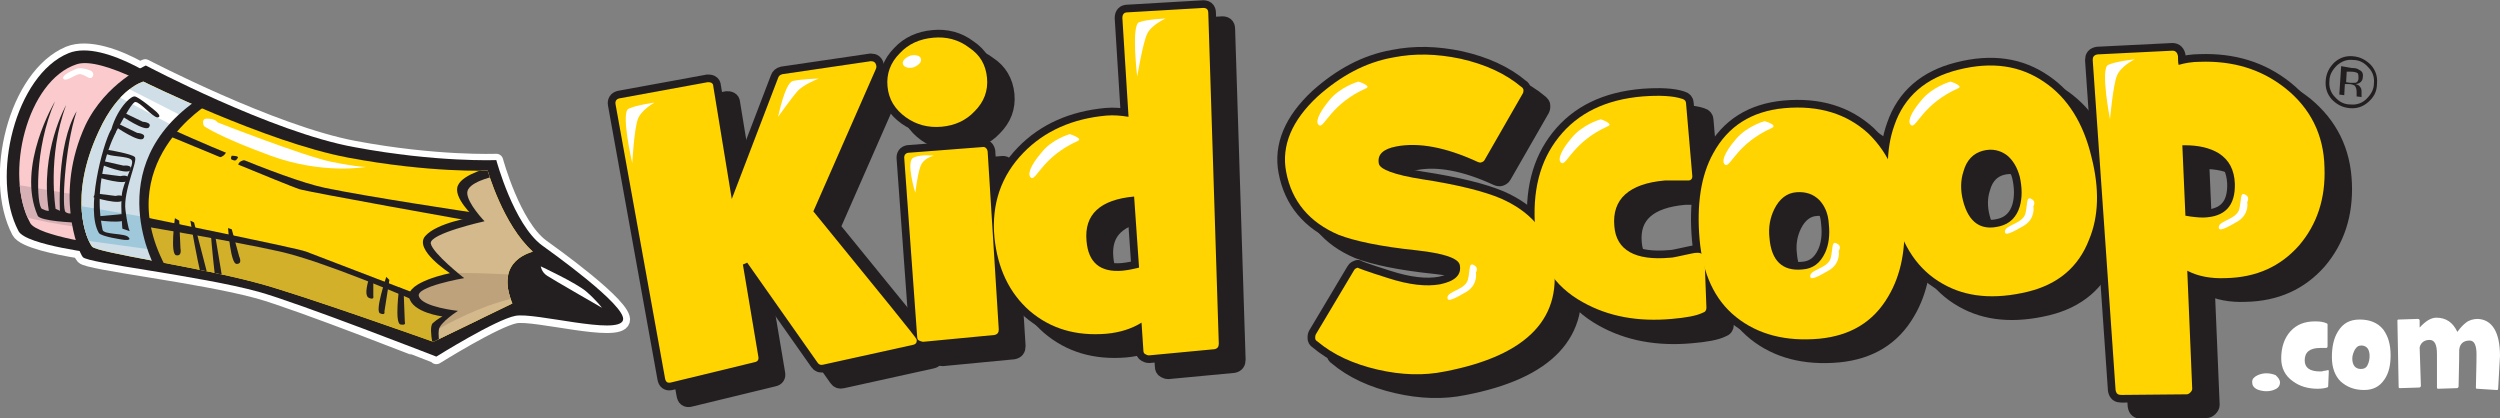 <?xml version="1.0" encoding="utf-8"?>
<!-- Generator: Adobe Illustrator 22.0.1, SVG Export Plug-In . SVG Version: 6.00 Build 0)  -->
<svg version="1.1" id="Layer_1" xmlns="http://www.w3.org/2000/svg" xmlns:xlink="http://www.w3.org/1999/xlink" x="0px" y="0px"
	 viewBox="0 0 404.5 67.7" style="enable-background:new 0 0 404.5 67.7;" xml:space="preserve">
<rect x="0" y="0" width="404.5" height="67.7" fill="#808080" stroke="none"/>
<style type="text/css">
	.st0{fill-rule:evenodd;clip-rule:evenodd;fill:#231F20;}
	.st1{fill-rule:evenodd;clip-rule:evenodd;fill:#231F20;stroke:#231F20;stroke-width:2.481;stroke-miterlimit:3.864;}
	.st2{fill-rule:evenodd;clip-rule:evenodd;fill:#FFD400;}
	.st3{fill-rule:evenodd;clip-rule:evenodd;fill:#FFFFFF;}
	
		.st4{fill-rule:evenodd;clip-rule:evenodd;fill:#231F20;stroke:#231F20;stroke-width:2.481;stroke-linecap:round;stroke-linejoin:round;stroke-miterlimit:3.864;}
	.st5{fill:#FFFFFF;stroke:#FFFFFF;stroke-width:2.241;stroke-linecap:round;stroke-linejoin:round;stroke-miterlimit:3.864;}
	.st6{clip-path:url(#SVGID_2_);fill-rule:evenodd;clip-rule:evenodd;fill:#D6B0B4;}
	.st7{clip-path:url(#SVGID_4_);fill-rule:evenodd;clip-rule:evenodd;fill:#D3B02A;}
	.st8{clip-path:url(#SVGID_4_);}
	.st9{clip-path:url(#SVGID_6_);fill-rule:evenodd;clip-rule:evenodd;fill:#BDA27B;}
	.st10{clip-path:url(#SVGID_8_);fill-rule:evenodd;clip-rule:evenodd;fill:#A0C8DB;}
	.st11{clip-path:url(#SVGID_8_);fill-rule:evenodd;clip-rule:evenodd;fill:#FFFFFF;}
	.st12{clip-path:url(#SVGID_4_);fill-rule:evenodd;clip-rule:evenodd;fill:#231F20;}
	.st13{fill:#FFFFFF;}
</style>
<g>
	<path class="st0" d="M378.1,10.6c-0.7,0.7-1.2,1.5-1.2,2.5c-0.1,1,0.2,1.9,0.9,2.6c0.7,0.8,1.5,1.2,2.5,1.2c1,0.1,1.9-0.2,2.6-0.9
		c0.7-0.7,1.2-1.5,1.2-2.5c0.1-1-0.2-1.9-0.9-2.6c-0.7-0.8-1.5-1.2-2.5-1.2C379.7,9.6,378.9,9.9,378.1,10.6z M383.2,16.5
		c-0.9,0.8-1.9,1.1-3,1c-1.2-0.1-2.1-0.6-2.9-1.4c-0.8-0.9-1.1-1.9-1-3.1c0.1-1.2,0.6-2.1,1.4-2.9c0.9-0.8,1.9-1.1,3-1
		c1.2,0.1,2.1,0.6,2.9,1.4c0.8,0.9,1.1,1.9,1,3C384.6,14.8,384.1,15.7,383.2,16.5z M381.4,11.8c-0.2-0.1-0.5-0.2-1-0.2l-0.7,0
		l-0.1,1.7l0.7,0.1c0.3,0,0.6,0,0.8,0c0.3-0.1,0.5-0.3,0.5-0.7C381.6,12.2,381.6,11.9,381.4,11.8z M380.5,11c0.6,0,1,0.1,1.2,0.3
		c0.5,0.2,0.7,0.6,0.6,1.2c0,0.4-0.2,0.7-0.5,0.9c-0.2,0.1-0.4,0.2-0.7,0.2c0.4,0.1,0.6,0.2,0.8,0.5c0.2,0.3,0.2,0.5,0.2,0.7l0,0.3
		c0,0.1,0,0.2,0,0.3c0,0.1,0,0.2,0,0.2l0,0.1l-0.8-0.1c0,0,0,0,0,0c0,0,0,0,0-0.1l0-0.2l0-0.4c0-0.5-0.1-0.9-0.4-1.1
		c-0.2-0.1-0.5-0.2-0.9-0.2l-0.6,0l-0.1,1.8l-0.8-0.1l0.3-4.6L380.5,11z"/>
	<g>
		<path class="st1" d="M144.9,13.3c0,0.2,0,0.3-0.1,0.5l-10.1,23c11.1,13.6,16.7,20.5,16.7,20.7c0.1,0.5-0.1,0.8-0.6,0.9l-14.5,3.2
			c-0.4,0.1-0.7,0-0.9-0.3L124,45.2l-0.7,0.3l2.5,14.9c0.1,0.5-0.1,0.8-0.6,0.9l-13.6,3.3c-0.5,0.1-0.8-0.1-0.9-0.7l-8-44.3
			c-0.1-0.5,0.1-0.9,0.7-1l14.2-2.6c0.2,0,0.4,0,0.6,0.1c0.2,0.1,0.3,0.3,0.3,0.5l3,18.3l7.5-19.6c0.1-0.3,0.3-0.5,0.7-0.6l14.3-2.1
			C144.5,12.5,144.8,12.8,144.9,13.3z"/>
		<path class="st1" d="M162.9,15.3c0.2,2.1-0.5,3.9-2,5.4c-1.4,1.5-3.2,2.3-5.3,2.5c-2.1,0.2-4.1-0.3-5.8-1.5c-1.8-1.3-2.8-2.9-3-5
			c-0.2-2.1,0.5-3.9,2-5.4c1.4-1.5,3.2-2.3,5.4-2.5c2.1-0.2,4.1,0.3,5.8,1.6C161.7,11.5,162.7,13.2,162.9,15.3z M162.9,27.2
			l1.8,28.8c0,0.5-0.2,0.8-0.7,0.9l-11.5,1.1c-0.2,0-0.5-0.1-0.7-0.2c-0.2-0.1-0.3-0.3-0.3-0.6l-2.1-29c0-0.5,0.3-0.8,0.9-0.8
			l11.7-0.9C162.6,26.4,162.9,26.6,162.9,27.2z"/>
		<path class="st1" d="M198.6,4.7l1.7,53.5c0,0.5-0.2,0.8-0.7,0.9l-10.6,1c-0.2,0-0.4-0.1-0.6-0.2c-0.2-0.1-0.3-0.3-0.3-0.6
			l-0.3-4.5c-1.6,1-3.5,1.6-5.7,1.8c-4.9,0.4-9-0.8-12.4-3.7c-3.3-2.9-5.2-6.9-5.7-11.9c-0.5-5.4,1.1-10,4.7-13.7
			c3.4-3.5,7.9-5.5,13.4-6c1.2-0.1,2.4-0.1,3.6,0.2l-1-16c0-0.6,0.3-0.9,0.8-0.9l12-0.7C198.3,3.8,198.6,4.1,198.6,4.7z M186.6,34.5
			c-5.5,0.5-8.1,2.9-7.7,7.2c0.3,3.5,2.2,5.1,5.8,4.8c1-0.1,1.9-0.3,2.7-0.5L186.6,34.5z"/>
		<path class="st1" d="M141.8,10.7c0,0.2,0,0.3-0.1,0.5l-10.1,23c11.1,13.6,16.7,20.5,16.7,20.7c0.1,0.5-0.1,0.8-0.6,0.9L133.2,59
			c-0.4,0.1-0.7,0-0.9-0.3l-11.4-16.2l-0.7,0.3l2.5,14.9c0.1,0.5-0.1,0.8-0.6,0.9l-13.6,3.3c-0.5,0.1-0.8-0.1-0.9-0.7l-8-44.3
			c-0.1-0.5,0.1-0.9,0.7-1l14.2-2.6c0.2,0,0.4,0,0.6,0.1c0.2,0.1,0.3,0.3,0.3,0.5l3,18.3l7.5-19.6c0.1-0.3,0.3-0.5,0.7-0.6l14.3-2.1
			C141.4,9.9,141.7,10.1,141.8,10.7z"/>
		<path class="st1" d="M159.7,12.6c0.2,2.1-0.5,3.9-2,5.4c-1.4,1.5-3.2,2.3-5.3,2.5c-2.2,0.2-4.1-0.3-5.8-1.5c-1.8-1.3-2.8-2.9-3-5
			c-0.2-2.1,0.5-3.9,2-5.4c1.4-1.5,3.2-2.3,5.4-2.5c2.1-0.2,4.1,0.3,5.8,1.6C158.6,8.9,159.5,10.5,159.7,12.6z M159.8,24.5l1.8,28.8
			c0,0.5-0.2,0.8-0.7,0.9l-11.5,1.1c-0.2,0-0.5-0.1-0.7-0.2c-0.2-0.1-0.3-0.3-0.3-0.6l-2.1-29c0-0.5,0.3-0.8,0.9-0.8l11.7-0.9
			C159.4,23.7,159.7,24,159.8,24.5z"/>
		<path class="st1" d="M195.5,2.1l1.7,53.5c0,0.5-0.2,0.8-0.7,0.9l-10.6,1c-0.2,0-0.4-0.1-0.6-0.2c-0.2-0.1-0.3-0.3-0.3-0.6
			l-0.3-4.5c-1.6,1-3.5,1.6-5.7,1.8c-4.9,0.4-9-0.8-12.4-3.7c-3.3-2.9-5.2-6.9-5.7-11.9c-0.5-5.4,1.1-10,4.7-13.7
			c3.4-3.5,7.9-5.5,13.4-6c1.2-0.1,2.4,0,3.6,0.2l-1-16c0-0.6,0.3-0.9,0.8-0.9l12-0.7C195.2,1.2,195.5,1.5,195.5,2.1z M183.5,31.8
			c-5.5,0.5-8.1,2.9-7.7,7.2c0.3,3.5,2.2,5.1,5.8,4.8c1-0.1,1.9-0.3,2.7-0.5L183.5,31.8z"/>
		<path class="st2" d="M141.8,10.7c0,0.2,0,0.3-0.1,0.5l-10.1,23c11.1,13.6,16.7,20.5,16.7,20.7c0.1,0.5-0.1,0.8-0.6,0.9L133.2,59
			c-0.4,0.1-0.7,0-0.9-0.3l-11.4-16.2l-0.7,0.3l2.5,14.9c0.1,0.5-0.1,0.8-0.6,0.9l-13.6,3.3c-0.5,0.1-0.8-0.1-0.9-0.7l-8-44.3
			c-0.1-0.5,0.1-0.9,0.7-1l14.2-2.6c0.2,0,0.4,0,0.6,0.1c0.2,0.1,0.3,0.3,0.3,0.5l3,18.3l7.5-19.6c0.1-0.3,0.3-0.5,0.7-0.6l14.3-2.1
			C141.4,9.9,141.7,10.1,141.8,10.7z"/>
		<path class="st2" d="M159.7,12.6c0.2,2.1-0.5,3.9-2,5.4c-1.4,1.5-3.2,2.3-5.3,2.5c-2.2,0.2-4.1-0.3-5.8-1.5c-1.8-1.3-2.8-2.9-3-5
			c-0.2-2.1,0.5-3.9,2-5.4c1.4-1.5,3.2-2.3,5.4-2.5c2.1-0.2,4.1,0.3,5.8,1.6C158.6,8.9,159.5,10.5,159.7,12.6z M159.8,24.5l1.8,28.8
			c0,0.5-0.2,0.8-0.7,0.9l-11.5,1.1c-0.2,0-0.5-0.1-0.7-0.2c-0.2-0.1-0.3-0.3-0.3-0.6l-2.1-29c0-0.5,0.3-0.8,0.9-0.8l11.7-0.9
			C159.4,23.7,159.7,24,159.8,24.5z"/>
		<path class="st2" d="M195.5,2.1l1.7,53.5c0,0.5-0.2,0.8-0.7,0.9l-10.6,1c-0.2,0-0.4-0.1-0.6-0.2c-0.2-0.1-0.3-0.3-0.3-0.6
			l-0.3-4.5c-1.6,1-3.5,1.6-5.7,1.8c-4.9,0.4-9-0.8-12.4-3.7c-3.3-2.9-5.2-6.9-5.7-11.9c-0.5-5.4,1.1-10,4.7-13.7
			c3.4-3.5,7.9-5.5,13.4-6c1.2-0.1,2.4,0,3.6,0.2l-1-16c0-0.6,0.3-0.9,0.8-0.9l12-0.7C195.2,1.2,195.5,1.5,195.5,2.1z M183.5,31.8
			c-5.5,0.5-8.1,2.9-7.7,7.2c0.3,3.5,2.2,5.1,5.8,4.8c1-0.1,1.9-0.3,2.7-0.5L183.5,31.8z"/>
		<path class="st3" d="M105.9,16.6c0,0-3,0.4-4.2,1c-1.3,0.6,0.6,8.8,0.6,8.8s0.3-5.5,0.9-7.1C103.7,17.8,105.9,16.6,105.9,16.6z"/>
		<path class="st3" d="M146.1,10.4c-0.2-0.5,0.4-1.1,1.2-1.4c0.8-0.2,1.6,0,1.7,0.5c0.2,0.5-0.4,1.1-1.2,1.4
			C147,11.1,146.3,10.9,146.1,10.4z"/>
		<path class="st3" d="M132.5,12.7c0,0-2.9,0.1-4.2,0.4c-1.3,0.3-2.4,5.8-2.4,5.8s2.2-3.1,3.1-4.1C129.9,13.7,132.5,12.7,132.5,12.7
			z"/>
		<path class="st3" d="M151.1,25.2c0,0-2-0.3-3.3,0.3c-1.3,0.6,0.3,5.7,0.3,5.7s0.3-2.7,0.8-4.2C149.4,25.5,151.1,25.2,151.1,25.2z"
			/>
		<path class="st3" d="M188.6,3c0,0-3,0.1-4.3,0.6c-1.3,0.5-0.3,8.8-0.3,8.8s0.9-5.4,1.6-6.9S188.6,3,188.6,3z"/>
		<path class="st3" d="M173.1,21.7c0,0-2.9,0.8-4.6,3c-1.8,2.1-2.4,3.7-1.6,4.1c0.8,0.3,1.9-3.5,7.5-6
			C175.3,22.4,173.1,21.7,173.1,21.7z"/>
	</g>
	<g>
		<path class="st1" d="M279,44.6l0.3,7.9c0,0.4-0.2,0.7-0.6,0.8c-1,0.5-2.7,0.8-5,1c-5.5,0.5-10.3-0.4-14.4-2.7
			c-4.7-2.6-7.2-6.6-7.7-11.8c-0.5-6.1,0.7-11,3.8-14.9c3.1-3.9,7.6-6.1,13.6-6.6c2.8-0.2,4.9-0.1,6.4,0.4c0.4,0.1,0.6,0.4,0.6,0.7
			l1,11.6c0.1,0.6-0.2,0.9-0.6,0.9c-0.4,0-1,0-1.9,0c-0.8,0-1.5,0-1.9,0c-5.8,0.5-8.6,3-8.2,7.4c0.3,3.9,3.4,5.6,9,5.1
			c0.5,0,1.2-0.2,2.2-0.4c1-0.2,1.7-0.4,2.2-0.4l0.2,0C278.7,43.7,279,43.9,279,44.6z"/>
		<path class="st4" d="M249.6,17.1c0,0.2,0,0.4-0.1,0.6l-6.2,10.8c-0.1,0.2-0.3,0.3-0.6,0.4c-0.1,0-0.3,0-0.5-0.1
			c-5.2-2.4-9.6-3.2-13.2-2.5c-2.1,0.4-3.1,1.3-2.8,2.8c0.2,0.9,2.5,1.8,7,2.5c5.9,0.9,10.1,2,12.7,3.1c4.8,2.1,7.5,5.3,8.4,9.5
			c1.9,9.7-3.9,15.9-17.4,18.5c-3.4,0.7-7,0.6-10.9-0.3c-3.9-0.9-7.2-2.4-9.8-4.6c-0.2-0.1-0.3-0.3-0.3-0.5c0-0.2,0-0.4,0.1-0.6
			l6.2-10.4c0.1-0.2,0.3-0.3,0.6-0.4c-0.2,0,1.4,0.6,4.9,1.7c3.4,1.1,6.2,1.4,8.4,1c2.4-0.5,3.5-1.5,3.2-3.1c-0.2-1.1-2.5-1.9-7-2.4
			c-5.8-0.6-10-1.5-12.6-2.5c-4.7-2-7.6-5.4-8.5-10.3c-0.8-4.2,0.9-8.3,5.1-12.2c3.7-3.3,7.7-5.5,12.2-6.3c3.5-0.7,7.1-0.6,10.9,0.2
			c4,0.9,7.3,2.4,9.9,4.6C249.5,16.8,249.6,16.9,249.6,17.1z"/>
		<path class="st1" d="M311.1,37.4c0.5,5.2-0.4,9.7-2.5,13.2c-2.4,4.1-6.1,6.3-11.1,6.8c-5.5,0.5-10-0.7-13.5-3.5
			c-3.5-2.8-5.4-7-5.9-12.5c-0.5-5.7,0.2-10.4,2.2-14c2.4-4.4,6.2-6.8,11.5-7.3c5.6-0.5,10.1,0.9,13.6,4.1
			C308.7,27.4,310.6,31.8,311.1,37.4z M299.1,38.8c-0.1-1.6-0.6-2.8-1.5-3.8c-1-1-2.2-1.4-3.7-1.3c-1.6,0.1-2.8,1.1-3.6,2.7
			c-0.7,1.4-1,3-0.8,4.7c0.3,3.7,2.1,5.4,5.3,5.1c1.7-0.1,2.9-1,3.7-2.7C299,42.2,299.2,40.6,299.1,38.8z"/>
		<path class="st1" d="M341.6,28c1.3,5.1,1.2,9.6-0.4,13.4c-1.7,4.4-5,7.2-9.9,8.4c-5.4,1.3-10,0.9-13.8-1.3
			c-3.9-2.2-6.5-6-7.8-11.4c-1.4-5.5-1.4-10.3,0-14.2c1.6-4.7,5.1-7.7,10.3-9c5.5-1.4,10.1-0.7,14,2C337.6,18.5,340.2,22.5,341.6,28
			z M329.9,31.3c-0.4-1.5-1.1-2.7-2.1-3.5c-1.1-0.8-2.4-1.1-3.9-0.7c-1.5,0.4-2.6,1.5-3.1,3.3c-0.5,1.5-0.5,3.1-0.1,4.7
			c0.9,3.6,2.9,5,6,4.2c1.6-0.4,2.7-1.5,3.2-3.2C330.4,34.6,330.4,33,329.9,31.3z"/>
		<path class="st1" d="M379.3,29.7c0.2,5-1.2,9.2-4.1,12.6c-3,3.4-6.9,5.2-11.9,5.3c-2.4,0.1-4.5-0.3-6.2-1.2l0.8,19.1
			c0,0.2-0.1,0.4-0.3,0.6c-0.2,0.2-0.4,0.3-0.6,0.3l-10.6,0.1c-0.5,0-0.8-0.2-0.9-0.8l-3.7-53.4c0-0.5,0.2-0.8,0.8-0.9l12.1-0.6
			c0.5,0,0.8,0.3,0.9,0.9c0,0.5,0,1,0.1,1.4c1-0.3,2.2-0.5,3.4-0.5c5.4-0.2,10,1.2,13.9,4.3C377,20.2,379.1,24.4,379.3,29.7z
			 M364.7,32.3c-0.1-2.2-0.9-3.8-2.6-4.9c-1.5-0.9-3.3-1.3-5.6-1.3l-0.3,0l0.5,11.4c1.1,0.2,2.1,0.3,2.9,0.3
			C363.1,37.8,364.8,35.9,364.7,32.3z"/>
		<path class="st1" d="M275.8,41.9l0.3,7.9c0,0.4-0.2,0.7-0.6,0.8c-1,0.5-2.7,0.8-5,1c-5.5,0.5-10.3-0.4-14.4-2.7
			c-4.7-2.6-7.2-6.6-7.7-11.8c-0.5-6.1,0.7-11,3.8-14.9c3.1-3.9,7.6-6.1,13.6-6.6c2.8-0.2,4.9-0.1,6.4,0.4c0.4,0.1,0.6,0.4,0.6,0.7
			l1,11.6c0.1,0.6-0.2,0.9-0.6,0.9c-0.4,0-1,0-1.9,0c-0.8,0-1.5,0-1.9,0c-5.8,0.5-8.6,3-8.2,7.4c0.3,3.9,3.4,5.6,9,5.1
			c0.5,0,1.2-0.2,2.2-0.4c1-0.2,1.7-0.4,2.2-0.4l0.2,0C275.5,41,275.8,41.3,275.8,41.9z"/>
		<path class="st4" d="M246.5,14.5c0,0.2,0,0.4-0.1,0.6l-6.2,10.8c-0.1,0.2-0.3,0.3-0.6,0.4c-0.1,0-0.3,0-0.5-0.1
			c-5.2-2.4-9.6-3.2-13.2-2.5c-2.1,0.4-3.1,1.3-2.8,2.8c0.2,0.9,2.5,1.8,7,2.5c5.9,0.9,10.1,2,12.7,3.1c4.8,2.1,7.5,5.3,8.4,9.5
			c1.9,9.7-3.9,15.9-17.4,18.5c-3.4,0.7-7,0.6-10.9-0.3c-3.9-0.9-7.2-2.4-9.8-4.6c-0.2-0.1-0.3-0.3-0.3-0.5c0-0.2,0-0.4,0.1-0.6
			l6.2-10.4c0.1-0.2,0.3-0.3,0.6-0.4c-0.2,0,1.4,0.6,4.9,1.7c3.4,1.1,6.2,1.4,8.4,1c2.4-0.5,3.5-1.5,3.2-3.1c-0.2-1.1-2.5-1.9-7-2.4
			c-5.8-0.6-10-1.5-12.6-2.5c-4.7-2-7.6-5.4-8.5-10.2c-0.8-4.2,0.9-8.3,5.1-12.2c3.7-3.3,7.7-5.5,12.2-6.3c3.5-0.7,7.1-0.6,10.9,0.2
			c4,0.9,7.3,2.4,9.9,4.6C246.3,14.1,246.4,14.3,246.5,14.5z"/>
		<path class="st1" d="M308,34.8c0.5,5.2-0.4,9.7-2.5,13.2c-2.4,4.1-6.1,6.3-11.1,6.8c-5.5,0.5-10-0.7-13.5-3.5
			c-3.5-2.8-5.4-7-5.9-12.5c-0.5-5.7,0.2-10.4,2.2-14c2.4-4.4,6.2-6.8,11.5-7.3c5.6-0.5,10.1,0.9,13.6,4.1
			C305.6,24.8,307.5,29.1,308,34.8z M295.9,36.2c-0.1-1.6-0.6-2.8-1.5-3.8c-1-1-2.2-1.4-3.7-1.3c-1.6,0.1-2.8,1.1-3.6,2.7
			c-0.7,1.4-1,3-0.8,4.7c0.3,3.7,2.1,5.4,5.3,5.1c1.7-0.1,2.9-1,3.7-2.7C295.9,39.6,296.1,38,295.9,36.2z"/>
		<path class="st1" d="M338.4,25.4c1.3,5.1,1.2,9.6-0.4,13.4c-1.7,4.4-5,7.2-9.9,8.4c-5.4,1.3-10,0.9-13.8-1.3
			c-3.9-2.2-6.5-6-7.8-11.4c-1.4-5.5-1.4-10.3,0-14.2c1.6-4.7,5.1-7.7,10.3-9c5.5-1.4,10.1-0.7,14,2
			C334.5,15.8,337.1,19.9,338.4,25.4z M326.8,28.6c-0.4-1.5-1.1-2.7-2.1-3.5c-1.1-0.8-2.4-1.1-3.9-0.7c-1.5,0.4-2.6,1.5-3.1,3.3
			c-0.5,1.5-0.5,3.1-0.1,4.7c0.9,3.6,2.9,5,6,4.2c1.6-0.4,2.7-1.5,3.2-3.2C327.2,32,327.2,30.4,326.8,28.6z"/>
		<path class="st1" d="M376.1,27.1c0.2,5-1.2,9.2-4.1,12.6c-3,3.4-6.9,5.2-11.9,5.3c-2.4,0.1-4.5-0.3-6.2-1.2l0.8,19.1
			c0,0.2-0.1,0.4-0.3,0.6c-0.2,0.2-0.4,0.3-0.6,0.3l-10.6,0.1c-0.5,0-0.8-0.2-0.9-0.8l-3.7-53.4c0-0.5,0.2-0.8,0.8-0.9l12.1-0.6
			c0.5,0,0.8,0.3,0.9,0.9c0,0.5,0,1,0.1,1.4c1-0.3,2.2-0.5,3.4-0.5c5.4-0.2,10,1.2,13.9,4.3C373.8,17.5,376,21.8,376.1,27.1z
			 M361.6,29.7c-0.1-2.2-0.9-3.8-2.6-4.9c-1.5-0.9-3.3-1.3-5.6-1.3l-0.3,0l0.5,11.4c1.1,0.2,2.1,0.3,2.9,0.3
			C360,35.1,361.7,33.3,361.6,29.7z"/>
		<path class="st2" d="M275.8,41.9l0.3,7.9c0,0.4-0.2,0.7-0.6,0.8c-1,0.5-2.7,0.8-5,1c-5.5,0.5-10.3-0.4-14.4-2.7
			c-4.7-2.6-7.2-6.6-7.7-11.8c-0.5-6.1,0.7-11,3.8-14.9c3.1-3.9,7.6-6.1,13.6-6.6c2.8-0.2,4.9-0.1,6.4,0.4c0.4,0.1,0.6,0.4,0.6,0.7
			l1,11.6c0.1,0.6-0.2,0.9-0.6,0.9c-0.4,0-1,0-1.9,0c-0.8,0-1.5,0-1.9,0c-5.8,0.5-8.6,3-8.2,7.4c0.3,3.9,3.4,5.6,9,5.1
			c0.5,0,1.2-0.2,2.2-0.4c1-0.2,1.7-0.4,2.2-0.4l0.2,0C275.5,41,275.8,41.3,275.8,41.9z"/>
		<path class="st2" d="M246.5,14.5c0,0.2,0,0.4-0.1,0.6l-6.2,10.8c-0.1,0.2-0.3,0.3-0.6,0.4c-0.1,0-0.3,0-0.5-0.1
			c-5.2-2.4-9.6-3.2-13.2-2.5c-2.1,0.4-3.1,1.3-2.8,2.8c0.2,0.9,2.5,1.8,7,2.5c5.9,0.9,10.1,2,12.7,3.1c4.8,2.1,7.5,5.3,8.4,9.5
			c1.9,9.7-3.9,15.9-17.4,18.5c-3.4,0.7-7,0.6-10.9-0.3c-3.9-0.9-7.2-2.4-9.8-4.6c-0.2-0.1-0.3-0.3-0.3-0.5c0-0.2,0-0.4,0.1-0.6
			l6.2-10.4c0.1-0.2,0.3-0.3,0.6-0.4c-0.2,0,1.4,0.6,4.9,1.7c3.4,1.1,6.2,1.4,8.4,1c2.4-0.5,3.5-1.5,3.2-3.1c-0.2-1.1-2.5-1.9-7-2.4
			c-5.8-0.6-10-1.5-12.6-2.5c-4.7-2-7.6-5.4-8.5-10.2c-0.8-4.2,0.9-8.3,5.1-12.2c3.7-3.3,7.7-5.5,12.2-6.3c3.5-0.7,7.1-0.6,10.9,0.2
			c4,0.9,7.3,2.4,9.9,4.6C246.3,14.1,246.4,14.3,246.5,14.5z"/>
		<path class="st2" d="M308,34.8c0.5,5.2-0.4,9.7-2.5,13.2c-2.4,4.1-6.1,6.3-11.1,6.8c-5.5,0.5-10-0.7-13.5-3.5
			c-3.5-2.8-5.4-7-5.9-12.5c-0.5-5.7,0.2-10.4,2.2-14c2.4-4.4,6.2-6.8,11.5-7.3c5.6-0.5,10.1,0.9,13.6,4.1
			C305.6,24.8,307.5,29.1,308,34.8z M295.9,36.2c-0.1-1.6-0.6-2.8-1.5-3.8c-1-1-2.2-1.4-3.7-1.3c-1.6,0.1-2.8,1.1-3.6,2.7
			c-0.7,1.4-1,3-0.8,4.7c0.3,3.7,2.1,5.4,5.3,5.1c1.7-0.1,2.9-1,3.7-2.7C295.9,39.6,296.1,38,295.9,36.2z"/>
		<path class="st2" d="M338.4,25.4c1.3,5.1,1.2,9.6-0.4,13.4c-1.7,4.4-5,7.2-9.9,8.4c-5.4,1.3-10,0.9-13.8-1.3
			c-3.9-2.2-6.5-6-7.8-11.4c-1.4-5.5-1.4-10.3,0-14.2c1.6-4.7,5.1-7.7,10.3-9c5.5-1.4,10.1-0.7,14,2
			C334.5,15.8,337.1,19.9,338.4,25.4z M326.8,28.6c-0.4-1.5-1.1-2.7-2.1-3.5c-1.1-0.8-2.4-1.1-3.9-0.7c-1.5,0.4-2.6,1.5-3.1,3.3
			c-0.5,1.5-0.5,3.1-0.1,4.7c0.9,3.6,2.9,5,6,4.2c1.6-0.4,2.7-1.5,3.2-3.2C327.2,32,327.2,30.4,326.8,28.6z"/>
		<path class="st2" d="M376.1,27.1c0.2,5-1.2,9.2-4.1,12.6c-3,3.4-6.9,5.2-11.9,5.3c-2.4,0.1-4.5-0.3-6.2-1.2l0.8,19.1
			c0,0.2-0.1,0.4-0.3,0.6c-0.2,0.2-0.4,0.3-0.6,0.3l-10.6,0.1c-0.5,0-0.8-0.2-0.9-0.8l-3.7-53.4c0-0.5,0.2-0.8,0.8-0.9l12.1-0.6
			c0.5,0,0.8,0.3,0.9,0.9c0,0.5,0,1,0.1,1.4c1-0.3,2.2-0.5,3.4-0.5c5.4-0.2,10,1.2,13.9,4.3C373.8,17.5,376,21.8,376.1,27.1z
			 M361.6,29.7c-0.1-2.2-0.9-3.8-2.6-4.9c-1.5-0.9-3.3-1.3-5.6-1.3l-0.3,0l0.5,11.4c1.1,0.2,2.1,0.3,2.9,0.3
			C360,35.1,361.7,33.3,361.6,29.7z"/>
		<path class="st3" d="M219.8,13.2c0,0-2.9,0.8-4.7,3s-2.4,3.7-1.6,4.1c0.8,0.3,1.9-3.5,7.5-6C222,13.9,219.8,13.2,219.8,13.2z"/>
		<path class="st3" d="M259,19.3c0,0-2.9,0.8-4.7,3c-1.8,2.1-2.4,3.7-1.6,4.1c0.8,0.3,1.9-3.5,7.5-6C261.1,20,259,19.3,259,19.3z"/>
		<path class="st3" d="M285.5,19.6c0,0-2.9,0.8-4.7,3c-1.8,2.1-2.4,3.7-1.6,4.1c0.8,0.3,1.9-3.5,7.5-6
			C287.7,20.2,285.5,19.6,285.5,19.6z"/>
		<path class="st3" d="M315.6,13.2c0,0-2.9,0.8-4.7,3c-1.8,2.1-2.4,3.7-1.6,4.1c0.8,0.3,1.9-3.5,7.5-6
			C317.8,13.9,315.6,13.2,315.6,13.2z"/>
		<path class="st3" d="M345.4,9.6c0,0-3,0.3-4.3,0.9c-1.3,0.6,0.3,8.8,0.3,8.8s0.5-5.5,1.1-7C343.1,10.7,345.4,9.6,345.4,9.6z"/>
		<path class="st3" d="M238.8,44.1c0,0,0.4,1.9-1.5,3.1c-1.9,1.1-3.2,1.8-3.1,0.9c0.1-1,2.8-1.2,3.3-2.8c0.4-1.6,0.1-2.9,1-2.4
			C239.3,43.3,238.8,44.1,238.8,44.1z"/>
		<path class="st3" d="M297.5,40.6c0,0,0.4,1.9-1.5,3.1c-1.9,1.1-3.2,1.8-3.1,0.9c0.1-1,2.8-1.2,3.3-2.8c0.4-1.6,0.1-2.9,1-2.4
			C298.1,39.8,297.5,40.6,297.5,40.6z"/>
		<path class="st3" d="M329,33.4c0,0,0.4,1.9-1.5,3.1c-1.9,1.1-3.2,1.8-3.1,0.9c0.1-1,2.8-1.2,3.3-2.8c0.4-1.6,0.1-2.9,1-2.4
			C329.5,32.6,329,33.4,329,33.4z"/>
		<path class="st3" d="M363.6,32.7c0,0,0.4,1.9-1.5,3.1c-1.9,1.1-3.2,1.8-3.1,0.9c0.1-1,2.8-1.2,3.3-2.8c0.4-1.6,0.1-2.9,1-2.4
			C364.1,31.9,363.6,32.7,363.6,32.7z"/>
	</g>
	<g>
		<path class="st5" d="M12.9,40.7c-3.7-0.6-9.1-1.7-9.9-3.2c-4.6-8.8-0.5-25.3,8.1-28.9c3.2-1.3,8,0.5,11.6,2.5
			c0.5-0.3,0.8-0.4,0.8-0.4S44,21.4,57.3,23.9c13.3,2.5,23,2.1,23,2.1s2.8,10.4,7.4,13.8c1.1,0.8,13.8,9.8,13.1,12.1
			c-0.7,2.5-14.3-1.3-17.4-0.7c-3.2,0.6-12.8,6.6-12.8,6.6S48.3,49,41.8,47.2c-9.5-2.6-27.6-4.6-28.4-5.6
			C13.3,41.5,13.1,41.2,12.9,40.7z"/>
		<g>
			<g>
				<path class="st0" d="M28,14.4c0,0-11-8.2-16.9-5.8C2.5,12.1-1.6,28.7,3,37.4c1.2,2.3,13.3,3.7,13.3,3.7L28,14.4z"/>
				<g>
					<defs>
						<path id="SVGID_1_" d="M27.5,15.7c0,0-11-6.7-15.1-5.3C4.4,13,0.6,28.2,4.9,36.1c1.2,2.1,12.3,3.6,12.3,3.6L27.5,15.7z"/>
					</defs>
					<use xlink:href="#SVGID_1_"  style="overflow:visible;fill-rule:evenodd;clip-rule:evenodd;fill:#FACACC;"/>
					<clipPath id="SVGID_2_">
						<use xlink:href="#SVGID_1_"  style="overflow:visible;"/>
					</clipPath>
					<path class="st6" d="M12.8,31.6L1.6,29.7l0.6,4.8C6.5,36.1,14,36.9,14,36.9L12.8,31.6z"/>
				</g>
				<path class="st0" d="M23.6,10.6c0,0,20.4,10.8,33.7,13.2c13.3,2.5,23,2.1,23,2.1s2.8,10.4,7.4,13.8c1.1,0.8,13.8,9.8,13.1,12.1
					c-0.7,2.5-14.3-1.3-17.4-0.7c-3.2,0.6-12.8,6.6-12.8,6.6S48.3,49,41.8,47.2c-9.5-2.6-27.6-4.6-28.4-5.6
					c-0.8-1-4.6-10.4,0.4-21.3C17.1,13.4,23.6,10.6,23.6,10.6z"/>
				<g>
					<defs>
						<path id="SVGID_3_" d="M23.2,13.2c0,0,19.8,9.8,33.1,12.3c13.3,2.5,22.6,2.1,22.6,2.1s2.5,8.8,7.3,13.1
							c0.1,0.1-6.3,1.2-3.3,8.4l-12.8,6.2c0,0-21.9-7.8-28.4-9.5c-9.5-2.6-26-4.9-26.8-5.9c-0.8-1-4-7.8,1.1-18.7
							C19.2,14.2,23.2,13.2,23.2,13.2z"/>
					</defs>
					<use xlink:href="#SVGID_3_"  style="overflow:visible;fill-rule:evenodd;clip-rule:evenodd;fill:#FFD400;"/>
					<clipPath id="SVGID_4_">
						<use xlink:href="#SVGID_3_"  style="overflow:visible;"/>
					</clipPath>
					<path class="st7" d="M24.3,36c0,0,24.2,5.3,24.9,5.4c0.8,0.1,29.5,10.7,29.5,10.7L69,64.7L25.4,44.8l-0.9-5.6L23.9,37L24.3,36z
						"/>
					<g class="st8">
						<defs>
							<path id="SVGID_5_" d="M80.9,26c0,0-5.5,2.8-6.2,3.9c-0.7,1.1,2.7,5.2,2.7,5.2s-7.1,2-8,2.9c-0.8,0.9,0,2.7,0,2.7l4.3,3.7
								c0,0-6.1,1.8-6.8,2.7C66.4,48,67.7,49,67.7,49l3.9,1.8c0,0-0.9,1.9-1.1,2.8c-0.2,0.9,0.6,2.3,0.6,2.3l22-1.5l-2.2-21.1
								L80.9,26z"/>
						</defs>
						<use xlink:href="#SVGID_5_"  style="overflow:visible;fill-rule:evenodd;clip-rule:evenodd;fill:#D3B98B;"/>
						<clipPath id="SVGID_6_">
							<use xlink:href="#SVGID_5_"  style="overflow:visible;"/>
						</clipPath>
						<path class="st9" d="M91.2,45.1c0,0-21.7-2.3-29.5,0.3c2.2,2,7.1,9.1,7.1,9.1s14.6-9.5,23-6C91.9,47.5,91.2,45.1,91.2,45.1z"
							/>
					</g>
					<g class="st8">
						<defs>
							<path id="SVGID_7_" d="M23.1,8.1l10.3,6.7c0,0-7.6,8.2-8.7,10.6c-1.1,2.4-2,7.3-1.9,8.8c0.1,1.5,3.2,11.2,3.2,11.2l-18-1.8
								c0,0-3-10.9,0.9-18.8C12.9,17,21.5,7.6,21.5,7.6L23.1,8.1z"/>
						</defs>
						<use xlink:href="#SVGID_7_"  style="overflow:visible;fill-rule:evenodd;clip-rule:evenodd;fill:#D0DFE7;"/>
						<clipPath id="SVGID_8_">
							<use xlink:href="#SVGID_7_"  style="overflow:visible;"/>
						</clipPath>
						<polygon class="st10" points="23.3,35.1 12.2,33.2 13.7,38.9 24.6,40.4 						"/>
						<polygon class="st11" points="20.1,14 29.3,18.7 27.9,20.3 18.5,15.3 						"/>
					</g>
					<path class="st12" d="M79.6,27c0,0-4.7,1.1-5.5,3c-0.9,1.9,2.6,5.1,2.6,5.1s-6,0.9-7.9,3.1c-1.9,2.2,4,6,4,6s-7.1,1.4-6.6,3.9
						c0.5,2.5,5.4,3.1,5.4,3.1s-0.7,0.3-1.6,1.1c-0.8,0.9,0.5,5.6,0.5,5.6l1,0.1c0,0-0.7-3.4-0.5-4.6c0.1-1.2,3.1-3.1,3.1-3.1
						s-5.7-0.6-6.3-2.3C67,46.4,75.1,45,75.1,45s-5.1-4-5.4-5.6c-0.3-1.6,8.7-3.6,8.7-3.6s-2.8-2.9-2.8-4.6c0-1.7,4.1-2.6,4.1-2.6
						L79.6,27z"/>
					<path class="st12" d="M34.1,37.7c0,0,1,12.9,2,12.9c1,0.1,0.6-1.2,0.6-1.2L34.8,38L34.1,37.7z"/>
					<path class="st12" d="M30.8,35.7c0,0,2.1,12.7,3.1,12.7c1,0,0.4-1.2,0.4-1.2l-2.9-11.2L30.8,35.7z"/>
					<path class="st12" d="M36.9,36.9c0,0,0.4,5.9,1.4,5.8c1,0,0.4-1.2,0.4-1.2l-1.2-4.4L36.9,36.9z"/>
					<path class="st12" d="M28.3,35.3c0,0-0.8,5.8,0.2,6c1,0.2,0.7-1.1,0.7-1.1l-0.2-4.5L28.3,35.3z"/>
					<path class="st12" d="M64.6,46.5c0,0-0.8,5.8,0.2,6c1,0.2,0.7-0.4,0.7-0.4l-0.2-5.2L64.6,46.5z"/>
					<path class="st12" d="M62.5,44.8c0,0-1.9,5.6-1,5.9c0.9,0.4,0.7-0.3,0.7-0.3l0.8-5.1L62.5,44.8z"/>
					<path class="st12" d="M59.8,44.8c0,0-1.1,3-0.1,3.4c0.9,0.4,0.7-0.3,0.7-0.3l0-2.6L59.8,44.8z"/>
				</g>
				<path class="st3" d="M87.5,43.1c0,0,5.8,2.7,7.4,4.1c1.6,1.4,2.5,2.6,2.5,2.6s-8-4.6-8.9-5.2C87.6,44,87.5,43.1,87.5,43.1z"/>
				<path class="st0" d="M28.2,21.1c0,0,17.2,7.8,24.4,9.3c7.2,1.5,24,4,24,4l0.4,0.8l-1.2,0.5c0,0-25.8-4.6-27.4-5.1
					c-1.6-0.5-21.3-8.7-21.3-8.7L28.2,21.1z"/>
				<path class="st0" d="M66.3,48.3c0,0-13.9-6-21-7.6c-7.1-1.6-21.5-4-21.5-4l-0.4-0.8l0.3-0.7c0,0,24.2,4.9,25.8,5.5
					c1.6,0.6,18,6.9,18,6.9L66.3,48.3z"/>
				<path class="st0" d="M32.3,15.9C15.7,27,25.3,43.7,25.3,43.7l1.8,0c-9.7-17.3,6.8-27,6.8-27L32.3,15.9z"/>
				<path class="st3" d="M35.2,19.8c0,0,14,5.5,18.5,6.4c4.5,0.9,5.6,0.8,5.6,0.8s-7,1.3-15.5-1.8c-8.5-3.1-10.8-4.8-10.8-4.8
					s-0.6-1.3,0.6-1.2C34.9,19.2,35.2,19.8,35.2,19.8z"/>
				<path class="st0" d="M12,36c0,0-5.5-0.2-5.9-1.1c-3.5-8,2.8-18.5,2.8-18.5c-3.4,7.7-3,17-2.1,17.4c0.8,0.4,1.1,0.3,1.1,0.3
					C6.4,24.5,10.7,17,10.7,17C7.6,25.3,9,33.8,9,33.8l0.7,0.3c0,0-0.6-10.6,2.7-16.1c-2,6.1-2.4,15.8-1.8,16.3
					c0.6,0.5,1.6,0.1,1.6,0.1L12,36z"/>
				<path class="st2" d="M41,26c0,0-2.8-0.7-2.5,1.3c-1.2-0.1-3.8-1.6-3.8-1.6c2.7-0.4,1.8-2.1,1.8-2.1L41,26z"/>
				<path class="st0" d="M37.5,25.2c0,0,1.1,0,1,0.3c-0.2,0.3-0.3,0.6-0.8,0.4C37.1,25.8,37.5,25.2,37.5,25.2z"/>
				<path class="st0" d="M17.8,24.3c0,0,3.5,0.6,4,1.1c0.6,0.5-1.9,5.5-1.5,8.6c0.4,3.1,0.7,3.4,0.7,3.4L19.8,37
					c0,0-0.3-3.3-0.1-5.4c0.2-2.2,2.1-5,1.6-5.7c-0.5-0.7-3.7-0.5-4.2-1.1C16.5,24.1,17.8,24.3,17.8,24.3z"/>
				<path class="st0" d="M20,38.8c0,0-3.6-0.5-4-1.1c-2.2-3.7,0.6-14.2,1.9-16.6c1.3-1.3,0.8,0.4,0.8,0.4s-3.9,7.2-2.1,15.7
					c0.2,0.8,3.7,0.5,4.2,1.2C21.4,39,20,38.8,20,38.8z"/>
				<path class="st0" d="M15.5,35.6c0,0,4.7,0.7,4.8-0.2c0.2-1-1.1-0.7-1.1-0.7l-3.3,0.3L15.5,35.6z"/>
				<path class="st0" d="M15.1,31.9c0,0,4.5,1.4,4.8,0.4c0.3-1-1.2-0.6-1.2-0.6l-3.2-0.4L15.1,31.9z"/>
				<path class="st0" d="M15.9,28.7c0,0,4.5,1.4,4.8,0.4c0.3-1-1.2-0.6-1.2-0.6l-3.2-0.4L15.9,28.7z"/>
				<path class="st0" d="M25.2,18c0,0-2.7-2.3-3.4-2.4c-0.8-0.1-3.5,2.7-4.1,6.8c-0.3,2.2,3.3-5.9,4.2-5.9c0.8,0,2.8,2.5,3.6,2.5
					C26.3,18.9,25.2,18,25.2,18z"/>
				<path class="st0" d="M16.3,26.6c0,0,4.4,1.8,4.8,0.9c0.4-0.9-1.1-0.7-1.1-0.7l-3.1-0.7L16.3,26.6z"/>
				<path class="st0" d="M19.6,18.7c0,0,3.9,2.7,4.5,1.9c0.6-0.8-1-0.9-1-0.9l-2.9-1.4L19.6,18.7z"/>
				<path class="st0" d="M18.7,20.5c0,0,3.9,2.7,4.5,1.9c0.6-0.8-1-0.9-1-0.9l-2.9-1.4L18.7,20.5z"/>
			</g>
			<path class="st3" d="M14.8,11.5c0,0-1.6-0.8-2.6-0.3c-1,0.4-2.4,1.2-1.9,1.6c0.5,0.4,1.8-0.7,2.5-0.8c0.8-0.1,1.7,1,2.1,0.5
				C15.4,12,14.8,11.5,14.8,11.5z"/>
		</g>
	</g>
	<g>
		<path class="st13" d="M368.9,61.9c0,0.5-0.3,0.9-0.8,1.1c-0.4,0.2-0.9,0.3-1.4,0.3c-0.5,0-1-0.1-1.5-0.3c-0.6-0.3-0.8-0.7-0.8-1.2
			c0-0.5,0.3-0.8,0.9-1.1c0.5-0.2,0.9-0.3,1.4-0.3c0.5,0,1,0.1,1.5,0.3C368.6,61.1,368.9,61.4,368.9,61.9z"/>
		<path class="st13" d="M376.8,60.1l-0.1,2.4c0,0.1-0.1,0.2-0.2,0.2c-0.3,0.1-0.8,0.2-1.5,0.2c-1.6,0-2.9-0.4-4-1.2
			c-1.3-0.9-1.9-2.2-1.9-3.7c0-1.8,0.5-3.3,1.5-4.4s2.3-1.6,4-1.6c0.8,0,1.4,0.1,1.8,0.3c0.1,0,0.2,0.1,0.2,0.2V56
			c0,0.2-0.1,0.3-0.2,0.3c-0.1,0-0.3,0-0.5,0s-0.4,0-0.5,0c-1.7,0-2.5,0.7-2.5,2c0,1.2,0.8,1.8,2.5,1.8c0.1,0,0.4,0,0.6-0.1
			c0.3,0,0.5-0.1,0.6-0.1h0C376.7,59.8,376.8,59.9,376.8,60.1z"/>
		<path class="st13" d="M386.8,57.5c0,1.6-0.3,2.9-1,3.9c-0.8,1.2-1.9,1.7-3.3,1.7c-1.6,0-2.8-0.5-3.8-1.4c-0.9-0.9-1.4-2.2-1.4-3.9
			c0-1.7,0.3-3.1,1-4.2c0.8-1.3,1.9-1.9,3.5-1.9c1.6,0,2.9,0.5,3.8,1.6C386.4,54.4,386.8,55.7,386.8,57.5z M383.4,57.6
			c0-0.5-0.1-0.9-0.3-1.2c-0.2-0.3-0.6-0.5-1-0.5c-0.5,0-0.8,0.2-1.1,0.7c-0.2,0.4-0.4,0.9-0.4,1.4c0,1.1,0.5,1.7,1.4,1.7
			c0.5,0,0.9-0.2,1.1-0.7C383.3,58.6,383.4,58.1,383.4,57.6z"/>
		<path class="st13" d="M404.5,57.6c0,0.1-0.1,1.9-0.3,5.3c0,0.2-0.1,0.2-0.3,0.2l-3.1-0.2c-0.2,0-0.2-0.1-0.2-0.2
			c0.1-3.5,0.1-5.3,0.1-5.4c0-1.5-0.4-2.2-1.1-2.2c-1,0-1.6,0.5-1.7,1.5c0,0.3,0,2.2-0.1,5.9c0,0.2-0.1,0.2-0.2,0.3l-3.1,0.1
			c-0.2,0-0.2-0.1-0.2-0.3l0-5.3c0-1.6-0.4-2.3-1.2-2.3c-0.8,0-1.4,0.4-1.6,1.2v0l0.2,6.2c0,0.2-0.1,0.2-0.2,0.3l-3.2,0.1
			c-0.2,0-0.2-0.1-0.2-0.3l-0.2-10.6c0-0.2,0.1-0.2,0.2-0.2l3.1-0.1c0.2,0,0.3,0.1,0.3,0.3l0,1.1c0.9-1,1.8-1.6,2.7-1.6
			c1.6,0,2.7,0.8,3.4,2.3c0.5-0.7,1-1.2,1.4-1.5c0.5-0.4,1.2-0.6,1.9-0.6C403.2,51.7,404.5,53.7,404.5,57.6z"/>
	</g>
</g>
</svg>

